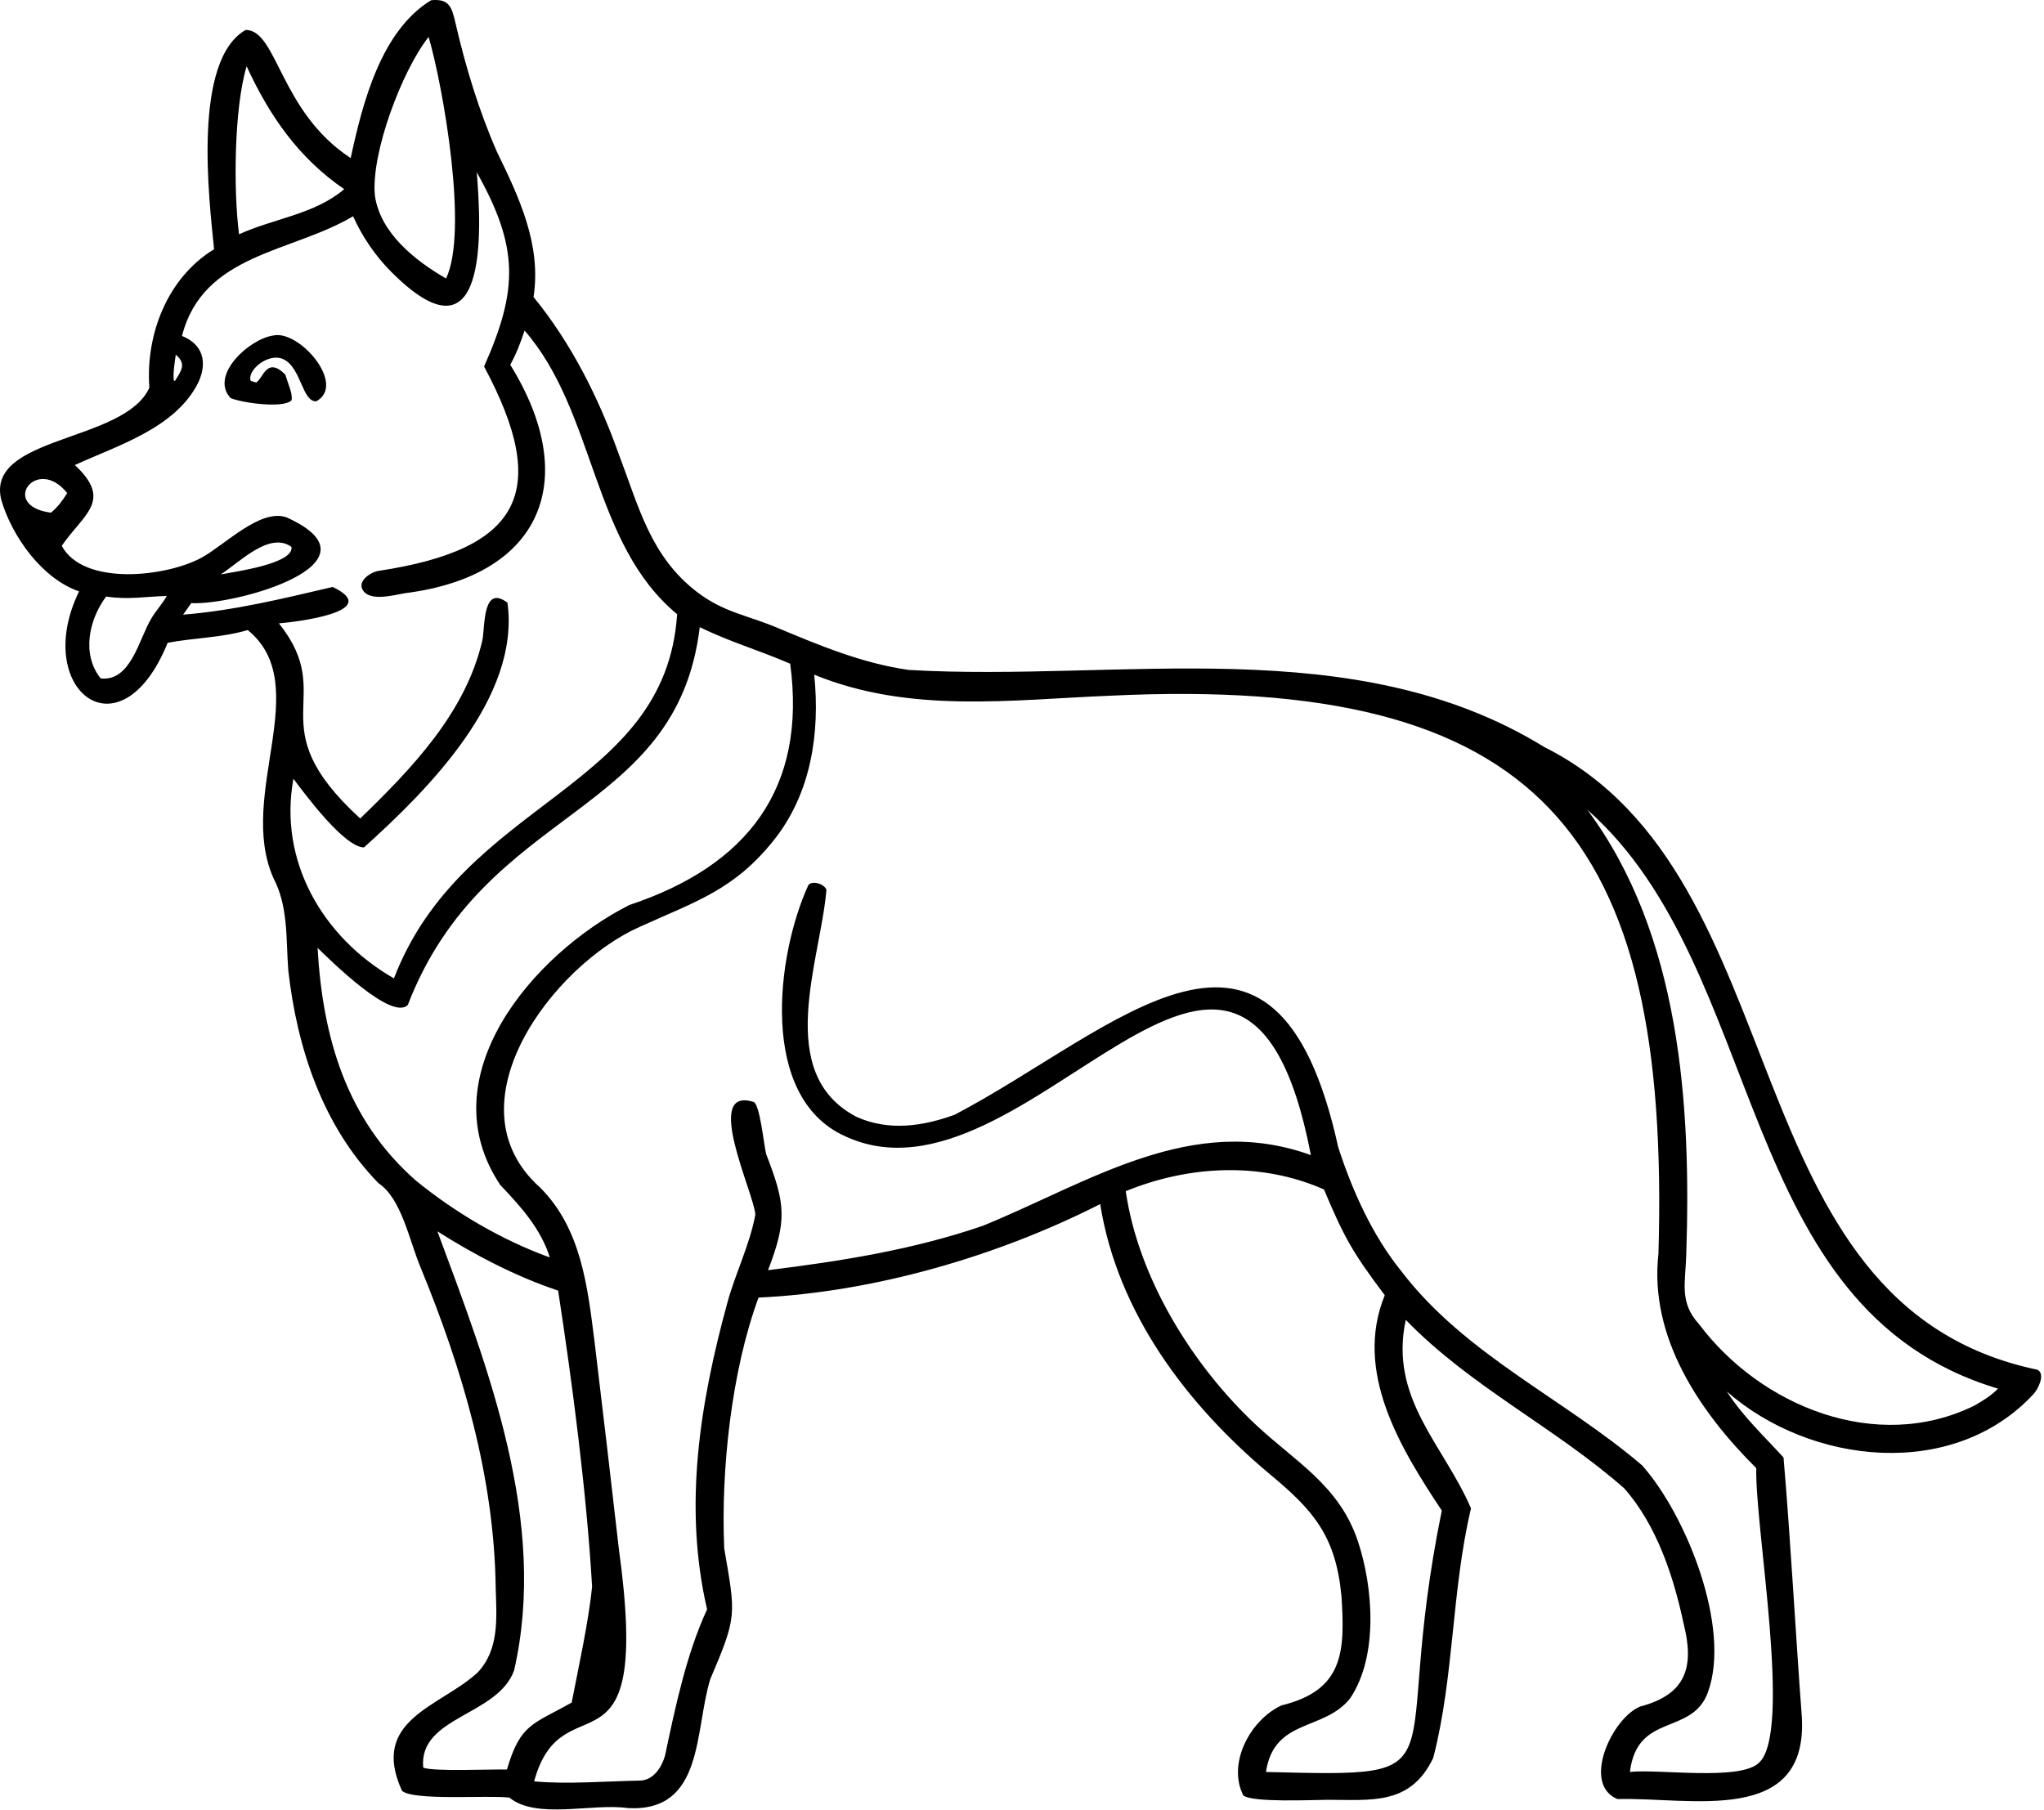 <svg xmlns="http://www.w3.org/2000/svg" fill="none" viewBox="0 0 621 550" height="550" width="621">
<path fill="black" d="M599.77 427.126C570.179 441.617 534.988 427.393 516.14 402.27C510.21 395.81 512.032 389.815 512.292 381.722C513.871 335.955 510.56 284.011 482.225 246.01C537.363 294.571 526.243 397.84 607.047 421.932C604.729 424.221 602.578 425.52 599.77 427.126ZM533.585 446.085C533.134 464.03 544.539 526.18 534.437 535.578C528.751 541.206 503.777 537.419 495.196 538.392C497.417 520.181 514.05 527.5 518.89 514.192C526.059 494.493 512.253 460.228 498.895 445.235C475.073 424.889 445.13 411.651 425.72 386.215C416.941 375.356 410.864 361.808 406.569 348.567C387.442 261.452 339.013 313.029 290.084 338.688C280.376 342.235 269.994 343.751 260.239 339.356C234.871 326.144 249.325 291.817 251.08 270.375C250.577 268.674 246.903 267.395 245.608 268.902C235.884 290.03 230.447 333.248 256.582 345.152C311.871 371.278 377.296 242.327 398.271 350.973C362.087 337.883 330.946 359.263 298.568 372.465C277.342 379.745 255.575 383.181 233.34 385.94C239.142 370.825 238.674 365.827 232.794 350.734C232.081 348.058 230.915 335.655 228.982 334.828C213.341 329.903 229.15 362.693 229.486 369.054C227.815 378.14 223.485 386.72 221.045 395.611C212.641 426.245 207.558 457.685 214.824 488.995C208.501 502.693 205.2 518.574 202.037 533.478C200.982 537.071 198.5 540.956 194.351 541.027C184.187 541.2 172.346 542.196 162.281 541.256C170.936 509.393 198.226 544.652 188.01 470.557C186.229 454.754 182.496 422.982 180.587 407.307C178.494 390.853 176.566 373.302 164.126 360.86C135.815 335.635 168.013 293.24 194.46 281.568C211.412 273.859 223.007 270.47 235.129 255.247C246.457 241.023 249.183 222.61 247.369 204.992C276.409 216.9 307.093 212.608 337.344 211.385C467.799 205.122 507.615 253.111 503.86 380.984C500.995 406.249 516.368 428.99 533.585 446.085ZM438.039 458.972C421.634 539.598 446.48 539.937 384.615 538.403C387.121 521.918 402.284 526.138 410.23 515.972C418.859 503.084 417.159 482.083 412.549 468.28C406.911 451.398 393.686 444.231 381.688 433.037C362.329 414.973 345.86 388.391 342.019 361.934C361.251 354.068 383.116 352.961 402.24 361.404C408.409 376.102 411.115 380.792 420.717 393.543C411.217 416.78 425.449 440.012 438.039 458.972ZM154.027 537.651C149.318 537.525 131.938 538.342 128.584 537.095C127.114 521.532 151.164 521.427 156.189 507.56C166.507 462.521 148.471 416.046 132.887 374.131C143.99 381.193 156.847 387.928 169.569 392.14C173.923 420.467 178.223 453.515 179.89 482.099C178.837 492.643 175.749 506.717 173.681 517.312C162.081 523.904 158.088 523.612 154.027 537.651ZM126.301 358.668C105.233 340.147 98.022 315.181 96.485 288.009C100.57 291.966 119.01 310.25 123.892 305.355C147.444 244.407 205.564 248.822 212.599 190.575C222.236 195.227 230.484 197.508 240.071 201.667C245.157 239.506 227.125 263.033 191.225 274.971C161.918 289.786 129.962 327.256 152.033 360.105C158.137 366.501 164.327 373.337 167.039 382.068C152.466 376.787 138.296 368.473 126.301 358.668ZM67.062 174.536C72.731 170.92 81.858 161.346 88.557 166.169C89.338 171.298 71.223 173.724 67.062 174.536ZM154.179 183.132C146.69 177.501 147.365 189.919 146.586 194.397C141.607 216.397 125.157 233.472 109.442 248.692C77.909 219.858 102.985 212.264 84.742 189.406C89.688 189.003 116.695 185.843 101.075 178.341C86.158 181.835 70.999 185.552 55.623 186.753L58.112 183.256C71.562 183.972 117.812 171.078 87.049 157.194C79.113 154.386 68.226 165.654 61.281 169.413C50.726 175.244 25.417 178.223 18.758 165.844C25.385 156.172 34.393 152.18 22.744 141.3C35.77 135.299 53.31 130.133 60.247 116.228C63.085 110.062 61.687 104.634 55.29 102.081C61.699 76.974 88.659 76.808 107.27 65.708C109.938 71.659 113.827 77.504 118.666 82.393C148.491 112.526 146.294 70.015 144.848 52.335C157.633 75.173 157.489 87.915 147.071 111.359C167.523 149.546 158.176 166.878 115.154 173.438C112.731 173.753 108.838 176.336 110.038 178.932C111.962 183.098 119.867 180.725 123.253 180.209C164.835 174.859 176.569 145.609 155.028 110.842C157.04 107.093 158.005 104.49 159.374 100.447C180.983 125.175 179.754 165.196 205.727 186.619C202.151 240.289 140.729 242.649 119.68 297.278C98.031 284.859 84.544 261.62 89.148 236.618C92.871 241.623 104.655 257.427 110.58 257.487C129.907 240.082 158.113 212.019 154.179 183.132ZM45.945 187.984C42.211 194.14 39.784 207.166 30.592 206.132C24.726 198.848 27.011 188.218 32.247 181.256C39.017 182.269 43.954 181.283 50.65 181.076C49.909 182.702 46.961 186.096 45.945 187.984ZM15.497 155.773C-0.355 153.752 11.142 138.175 20.425 149.831C18.914 152.163 17.65 153.968 15.497 155.773ZM53.404 107.776C56.72 110.55 55.102 112.668 53.154 115.731L52.823 115.652C52.489 113.639 53.103 109.893 53.404 107.776ZM74.93 20.139C81.874 35.21 90.714 47.999 104.582 57.482C95.5 65.178 83.195 66.354 72.626 71.189C70.907 57.88 71.089 32.933 74.93 20.139ZM130.231 11.22C134.708 26.724 142.349 70.494 135.516 84.612C126.104 79.195 115.522 70.804 113.893 59.413C112.644 46.427 122.32 21.089 130.231 11.22ZM619.048 416.194C524.291 396.435 547.895 266.455 469.176 226.979C411.274 191.339 340.058 207.283 276.049 203.554C261.883 201.519 249.045 196.14 235.961 190.664C226.948 186.892 219.803 186.019 211.831 179.925C197.556 169.017 194.059 153.856 187.959 137.909C181.935 120.96 173.54 104.229 162.098 90.248C164.533 74.405 157.753 60.033 150.99 46.166C145.455 33.514 141.514 20.501 138.396 7.057C137.284 2.257 136.577 -0.478 130.98 0.069C115.677 9.402 110.112 31.503 106.544 48.031C84.965 33.899 84.301 9.151 74.648 9.088C58.434 18.343 63.483 60.308 65.042 75.728C50.833 84.395 44.185 101.659 45.382 117.809C37.778 134.581 -4.658 132.292 0.421 152.021C3.705 163.056 12.772 175.805 24.016 179.696C9.566 209.387 36.532 230.837 50.936 195.307C59.018 193.779 67.31 193.793 75.271 191.44C95.733 208.122 71.89 241.426 83.045 266.738C87.624 275.436 86.855 285.117 87.576 294.734C90.226 318.409 98.036 342.177 114.997 359.503C121.953 364.164 124.311 376.724 127.654 384.795C140.487 415.957 150.197 448.756 150.606 482.695C150.886 491.664 151.717 501.245 145.056 508.238C133.744 518.613 112.232 522.485 122.129 544.11C125.47 547.248 148.71 545.38 154.761 546.201C163.13 552.97 180.035 547.788 190.873 549.386C213.925 550.564 210.967 525.847 215.785 510.225C224.015 490.929 223.512 490.795 220.03 470.491C218.988 446.768 222.216 416.568 230.456 394.263C265.54 392.629 303.093 381.7 334.255 365.854C339.505 398.887 360.551 426.768 385.699 447.841C399.096 458.922 405.789 466.698 407.55 484.872C408.695 501.899 408.192 513.57 389.368 518.165C379.865 522.538 372.81 535.731 377.722 545.508C380.269 547.755 398.888 546.883 403.264 546.862C416.613 546.844 428.548 548.637 435.445 534.1C441.811 509.524 440.992 483.201 446.914 458.314C438.655 439.04 421.939 424.914 427.095 401.033C446.814 421.377 472.463 433.722 493.477 452.231C503.313 463.374 508.454 478.948 511.499 493.282C514.845 506.504 512.291 514.822 498.384 518.499C489.871 521.816 480.357 542.102 491.422 546.638C513.432 546.008 549.423 555.002 547.419 521.598C545.523 496.365 544.03 468.118 541.864 442.851C535.906 436.299 529.473 430.325 524.654 422.817C550.136 445.132 593.524 449.86 617.882 423.514C619.099 422.174 621.546 417.579 619.048 416.194Z"></path>
<path fill="black" d="M83.042 101.938C75.729 102.956 63.607 114.038 70.05 120.944C73.22 122.348 86.016 124.211 88.562 121.645C89.069 119.756 87.358 116.317 86.725 113.863C81.019 108.115 79.992 114.966 77.822 116.225L76.199 115.723C74.871 112.659 81.485 107.025 86.053 109.127C91.541 111.654 91.76 122.11 96.088 121.936C105.352 116.863 90.903 100.143 83.042 101.938Z"></path>
</svg>
